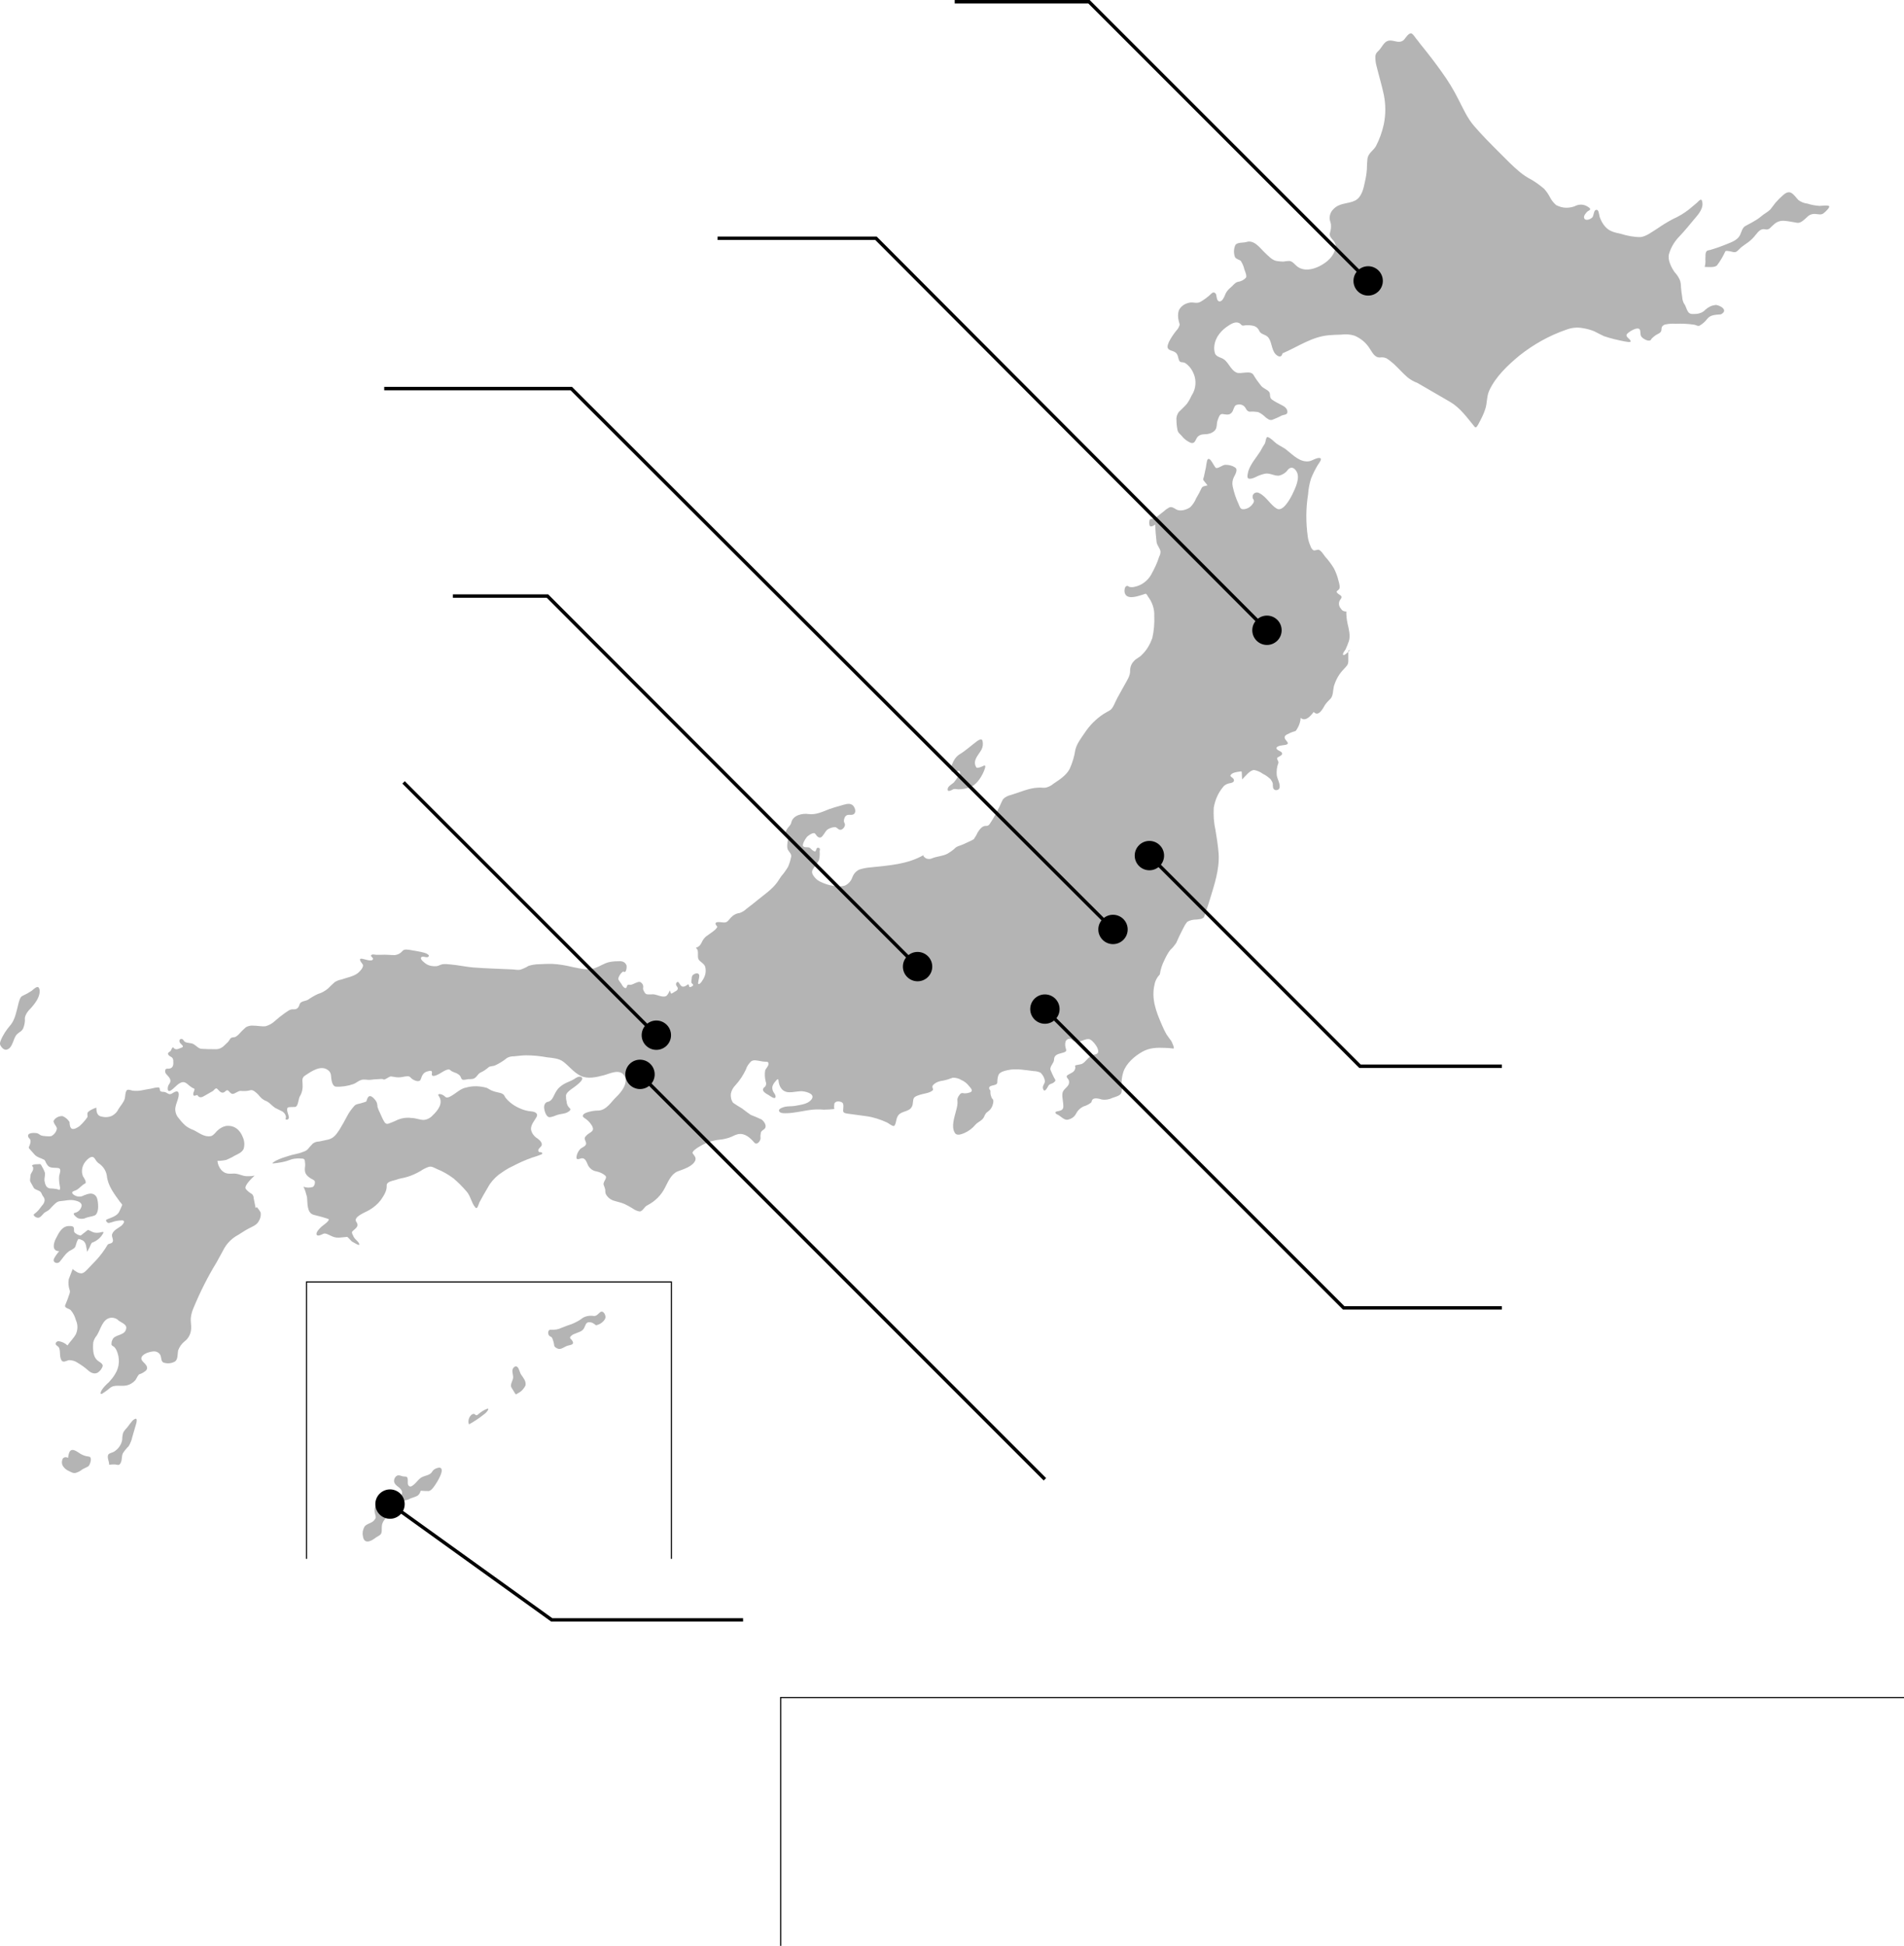 <?xml version="1.0" encoding="UTF-8"?>
<svg id="_レイヤー_2" data-name="レイヤー 2" xmlns="http://www.w3.org/2000/svg" viewBox="0 0 473.4 483.78">
  <defs>
    <style>
      .cls-1 {
        stroke-width: .28px;
      }

      .cls-1, .cls-2 {
        fill: none;
        stroke: #000;
        stroke-miterlimit: 10;
      }

      .cls-3, .cls-4 {
        stroke-width: 0px;
      }

      .cls-2 {
        stroke-width: .85px;
      }

      .cls-4 {
        fill: #b4b4b4;
      }
    </style>
  </defs>
  <g id="_情報" data-name="情報">
    <g id="_レイヤー_2-2" data-name="レイヤー 2">
      <g id="_レイヤー_1-2" data-name="レイヤー 1-2">
        <path class="cls-4" d="m107.44,365.91c-.49.81-1.46.89-2.27,1.22-1.06.41-1.54,1.46-2.44,2.11-.49.41-.89.49-1.22,0-.32-.49.16-1.87-.49-2.11-.32,0-.57-.08-.89-.08-.32-.08-.65-.24-.89-.24-.81-.16-1.46.97-1.22,1.7.32,1.06,1.7,1.22,1.95,2.44.08.89-.49,1.06-1.14.89-.65-.32-1.38-.16-1.95.32-.97.73-2.03,1.38-3.08,2.03-.81.41-.73,1.3-.57,2.11.08.32.24.73.16,1.14-.24.41-.49.73-.89.97-.65.41-1.38.49-1.87,1.14-.41.73-.57,1.54-.41,2.27.24,2.19,1.95,1.46,3.17.49.32-.24.73-.41,1.14-.73.57-.49.32-1.46.41-2.19.08-1.14.97-1.87,1.62-2.76.08-.16.49-.41.32-.65-.41-.73-.81-1.38,0-2.03.49-.41.81-.16,1.3-.16.41.08.81,0,1.22-.08.49-.16.89-.65,1.46-.73.49-.08.89-.24,1.3-.49.49-.16,1.06-.32,1.54-.57.32-.16.57-.49.73-.81,0-.08.16-.49.24-.49.65.08,1.3.08,1.95.08.57-.08,1.22-.97,1.54-1.46.41-.57,2.76-4.22,1.06-4.38-.89.16-1.46.49-1.79,1.06"/>
        <path class="cls-4" d="m335.71,161.58c-.16.16-1.7,1.79-1.79,1.14-.08-.41.49-.97.65-1.3.32-.65.57-1.38.81-2.03.41-1.3,0-3-.32-4.3-.24-1.06-.32-2.03-.32-3.08-.49.08-1.06-.16-1.3-.65-.65-.65-.73-1.7-.08-2.44.57-.73-.16-.89-.65-1.3-.81-.65-.08-.73.24-1.14s0-1.62-.16-2.11c-.24-1.06-.65-2.11-1.14-3.08-.65-1.06-1.38-2.03-2.19-2.92-.32-.41-1.14-1.79-1.79-1.7s-1.06.49-1.54-.32c-.16-.16-.24-.41-.32-.65-.32-.73-.57-1.54-.65-2.27-.49-3.49-.49-7.06.08-10.55.08-1.3.32-2.6.73-3.9.49-1.22,1.06-2.35,1.7-3.41.16-.24,1.06-1.38.65-1.62-.65-.41-2.11.65-2.84.73-2.19.32-3.9-1.46-5.52-2.76-.73-.65-1.62-.97-2.44-1.54s-1.38-1.38-2.27-1.7c-.49-.24-.57,1.22-.73,1.54-.41.65-.81,1.3-1.14,1.95-.97,1.54-2.44,3.17-3,4.95-.08.41-.49,1.7.08,1.87s1.46-.24,1.95-.49c.65-.32,1.38-.57,2.11-.73,1.14-.24,2.27.57,3.41.49.89-.16,1.79-.73,2.27-1.46.73-.81,1.46-.65,2.11.32,1.06,1.62-.24,4.22-.97,5.76-.57,1.14-2.35,4.47-3.9,3.57-1.54-.89-2.6-3-4.3-3.82-.49-.32-1.22-.24-1.54.32-.16.16-.16.41-.16.65,0,.41.24.49.32.81s-.16.73-.32.89c-.49.73-1.3,1.22-2.19,1.3s-.97-.57-1.3-1.3c-.65-1.38-1.14-2.84-1.46-4.38-.16-.73-.08-1.46.24-2.19.32-.65,1.22-2.03.32-2.52-.73-.49-1.54-.65-2.44-.65-.73.08-1.46.81-2.19.81-.49,0-1.62-3.33-2.27-1.95-.16.57-.24,1.22-.32,1.79-.16.73-.32,1.54-.49,2.27-.08.32-.32.73-.08.97.32.41.65.81.97,1.22-.49.16-1.22.16-1.46.65-.41.89-.89,1.79-1.38,2.6-.32.81-.81,1.54-1.46,2.19-.97.65-2.52,1.14-3.57.49-.49-.32-1.14-.73-1.7-.41-.41.24-.81.49-1.14.81-.73.57-1.46,1.14-2.27,1.79-.41.32-1.46,0-1.46.65-.08.41-.08.89.08,1.3.24.41,1.14-.16,1.38-.32,0,1.46.16,2.92.32,4.38.16.89.81,1.46.97,2.27,0,.49-.08.89-.32,1.3-.49,1.62-1.22,3.08-2.03,4.55-.89,1.54-2.44,2.68-4.22,3-.41.08-.73.08-1.14,0-.24-.08-.41-.32-.65-.24-.57.08-.65,1.14-.57,1.54.32,1.79,2.52,1.22,3.65.89.57-.16,1.06-.32,1.54-.49.24-.08.57.57.65.73,1.06,1.38,1.62,3.08,1.54,4.79.08,1.87-.08,3.73-.49,5.52-.57,1.54-1.38,3-2.6,4.14-.57.65-1.38.89-1.95,1.54-.65.65-.97,1.54-.97,2.44.08,1.22-.89,2.6-1.46,3.65-.73,1.38-1.54,2.68-2.19,4.06-.32.73-.73,1.7-1.38,2.11-.49.32-1.06.57-1.54.89-1.87,1.22-3.49,2.84-4.71,4.71-.89,1.3-2.03,2.76-2.35,4.3-.24,1.62-.73,3.17-1.38,4.63-.81,1.62-2.6,2.76-4.06,3.73-.57.49-1.22.81-1.95.97-.65.08-1.22-.08-1.87,0-2.27.08-4.47,1.14-6.66,1.79-.73.16-1.46.49-2.03,1.06-.32.57-.57,1.14-.81,1.7-.73,1.46-1.46,2.92-2.35,4.22-.24.41-.49.73-.97.73-1.06-.08-1.62.81-2.19,1.62-.24.57-.57,1.14-.97,1.7-.41.24-.89.49-1.3.65-.81.41-1.7.81-2.52,1.06-.41.16-.81.41-1.06.73-.49.41-1.06.81-1.62,1.14-1.22.65-2.6.65-3.82,1.14-.41.24-.97.24-1.46.08-.16-.08-1.06-.65-.65-.89-4.06,2.35-8.69,2.6-13.15,3.08-.97.08-1.95.24-2.92.57-.81.41-1.38,1.06-1.7,1.95-.32.89-.97,1.62-1.87,2.03-.89.24-1.79.24-2.68.08-1.22-.16-2.44-.57-3.57-1.14-.65-.32-1.22-.89-1.62-1.54-.49-.81-.24-1.22.24-1.95.49-.57.89-1.22,1.22-1.79.16-.73.24-1.46.16-2.19,0-.16.16-.57,0-.73-.16-.16-.49-.24-.65-.08l-.08.08c-.16.24-.16.89-.57.73s-.73-.49-1.06-.81c-.49-.41-1.22,0-1.7-.41s.73-2.27,1.06-2.52,1.54-1.22,1.95-.57,1.06,1.3,1.7.57.89-1.54,1.62-1.87c.49-.24,1.06-.41,1.54-.41s.73.57,1.22.65c.65.16,1.62-.97,1.14-1.7-.32-.41,0-1.54.41-1.79.57-.49,1.46.08,2.03-.49.57-.57.08-1.79-.49-2.19-.81-.57-1.95-.08-2.84.16-.97.24-1.95.57-2.92.89-1.62.65-3.33,1.46-5.11,1.22-1.46-.24-3.9.24-4.3,2.11-.16.73-.73,1.06-1.06,1.62s-1.06,2.03,0,1.79c.57-.08.24.81.16,1.22-.08.57-.24,1.62.08,2.19.32.57,1.06,1.06.73,1.95-.16.81-.41,1.54-.73,2.27-.49.81-1.06,1.62-1.7,2.35-.32.49-.65.97-.97,1.46-1.3,1.79-3.25,3.08-4.95,4.47-.89.73-1.79,1.46-2.68,2.11-.49.49-1.06.81-1.7,1.06-.89.08-1.7.57-2.27,1.22-.57.65-.81,1.14-1.62,1.14-.49,0-1.54-.24-1.95,0s0,.73.16.89c.32.24-.32.73-.41.89-.73.65-1.46,1.06-2.19,1.62-.41.32-.73.73-.97,1.14-.16.41-.41.81-.65,1.14-.24.24-.57.49-.89.57-.24.08,0,.16.08.24.57.57.16,1.79.41,2.52.24.73,1.38,1.06,1.7,1.95.24.89.16,1.87-.24,2.68-.16.41-1.06,1.95-1.46,1.62-.16-.16.24-1.54.24-1.87.08-.89-.73-.89-1.38-.49-.32.16-.49.57-.49.89,0,.41-.16.81-.08,1.14s.57.41.41.73c-.08.16-.89.65-.97.24-.16-.97-.41-.32-.97-.08-.89.41-1.14-.16-1.62-.89-.24-.32-.57-.08-.65.24-.16.49.32.73.41,1.14.08.65-.73.81-1.14,1.14-.73.49-.57.08-.81-.57-.24.41-.57,1.3-1.06,1.46-.89.32-2.11-.41-3.08-.49-.49,0-1.06.08-1.54,0s-.57-.41-.81-.81c-.16-.24-.24-.65-.16-.89.08-.57-.24-1.14-.81-1.38-.73-.08-1.62.65-2.35.73-.24,0-.65-.16-.81.16s-.16.73-.49.65c-.49-.16-.73-.65-.97-1.06-.24-.32-.49-.65-.73-1.06-.24-.49.97-2.27,1.38-1.95.57.41.73-1.22.65-1.54-.41-1.06-1.3-1.14-2.27-1.06-.73,0-1.46.08-2.19.24-1.22.32-2.27,1.06-3.41,1.46-1.87.65-3.65.08-5.44-.24-1.7-.41-3.41-.73-5.2-.81-1.06,0-2.11,0-3.17.08-.89,0-1.87.16-2.68.41-.65.41-1.38.73-2.11.97-.57.08-1.14,0-1.79-.08-3.33-.16-6.58-.24-9.9-.49-1.79-.16-3.65-.57-5.44-.73-.73-.08-1.38-.16-2.11-.08-.57.08-.97.41-1.54.49-.89.08-1.87-.08-2.6-.57-.24-.16-1.62-1.14-1.22-1.62s1.38.24,1.79-.16-.32-.65-.49-.81c-.89-.32-1.87-.49-2.76-.65-.73-.08-1.46-.32-2.27-.32-.41,0-.73.08-.97.41-.49.57-1.14.89-1.87.97-1.14,0-2.19-.16-3.33-.08h-1.3c-.32,0-.89-.24-1.22.08s.65.65.41,1.06c-.32.65-2.11-.08-2.68-.16-1.06-.16-.24.89.08,1.3.57.65-.65,1.87-1.14,2.27-1.14.89-2.84,1.14-4.14,1.62-.57.08-1.06.32-1.54.57-.65.57-1.22,1.14-1.79,1.7-.73.57-1.54,1.06-2.44,1.3-.89.41-1.7.89-2.52,1.46-.57.32-1.79.32-2.03,1.06-.32,1.06-.73,1.38-1.79,1.3-.73,0-1.3.57-1.95.97-.81.57-1.62,1.22-2.35,1.87-.65.65-1.54,1.14-2.44,1.38-.97.08-1.95-.16-2.92-.16-.73-.08-1.38.08-1.95.41-.65.57-1.22,1.14-1.79,1.79-.24.24-.49.41-.73.57-.32.16-.73.08-1.06.24s-.41.49-.65.81c-.32.41-.73.73-1.14,1.14-.65.65-1.46.97-2.35.89-1.06,0-2.11,0-3.17-.08-.89,0-1.38-.81-2.19-1.22-.65-.32-1.54-.16-2.11-.57-.24-.16-.32-.57-.65-.65-.24-.08-.57,0-.65.32v.24c0,.73,1.62,1.22.41,1.62-.81.32-1.38.65-1.95-.08-.16-.24-.57.65-.57.73-.16.32-.65.41-.73.73s.32.65.65.81c.41.16.65.57.65.97.08,1.06,0,1.95-1.14,2.03-.32,0-.65-.08-.81.24-.16.41-.08.81.24,1.14.73.81,1.46,1.46.65,2.52-.41.49-.57,2.11.41,1.54.81-.49,1.38-1.3,2.19-1.79.97-.57,1.46-.32,2.35.49.41.32.81.65,1.3.81.24.16-.08.73-.16.97s-.16.81.24.81c.16,0,.73-.24.73-.16.49.81,1.14.57,1.79.16.57-.32,1.14-.65,1.7-.97.73-.24.97-1.38,1.62-.57.57.65,1.14,1.14,1.87.41.73-.73.89.41,1.62.65.57.16,1.46-.73,2.11-.73.81.08,1.62.08,2.44-.16.65-.24,1.54.65,1.95,1.06.24.32.57.65.89.97.41.32.81.57,1.3.73.73.41,1.3,1.14,2.03,1.62.57.32,1.22.57,1.79.89s1.14,1.22.81,1.79c-.16.32.97.49.81-.49-.08-.49-.65-1.7-.32-2.19.16-.32,1.62-.16,1.95-.24.73-.16.73-2.03,1.14-2.68.57-.89.73-2.03.65-3.08-.08-1.06-.16-1.54.73-2.11,1.46-.97,3.73-2.52,5.44-1.38.89.57.89,1.22.97,2.19.08.65.32,1.95,1.14,2.03,1.46.08,3-.16,4.38-.65.65-.24,1.14-.73,1.79-.97.81-.32,1.54,0,2.44-.08.65-.08,1.22-.16,1.87-.16.41,0,1.14-.16,1.38.08.16.16,1.14-.49,1.3-.57.49-.32.65-.16,1.3-.08.73.16,1.46.16,2.19,0,.41-.08.81-.16,1.22-.16.57,0,.65.32,1.06.65s1.87,1.06,2.19.08.65-1.7,1.7-1.95c.57-.16,1.22-.32,1.06.49-.24,1.22,1.3.41,1.79.16s2.19-1.54,2.76-.97,1.3.57,1.87.97c.32.16.57.41.73.73.16.41.24.73.73.73.32,0,.73-.08,1.06-.16.41,0,.89,0,1.3-.08.97-.32,1.06-1.22,1.95-1.62.73-.32,1.38-.81,1.95-1.3.24-.24,1.22-.24,1.54-.41,1.06-.49,2.11-1.14,3-1.87.57-.32,1.14-.41,1.79-.41.97-.08,1.95-.24,2.92-.24,1.7,0,3.49.16,5.2.49,1.38.16,3,.24,4.14,1.14,1.46,1.14,2.6,2.68,4.3,3.49s3.9.32,5.68-.16c1.54-.41,3.98-1.7,5.11.08,1.14,1.79-.73,4.14-1.95,5.28-1.22,1.14-2.44,3.33-4.47,3.41-.97,0-1.95.16-2.92.49-.49.16-1.46.73-.65,1.3.81.49,1.46,1.14,1.95,1.95.49.89.32,1.3-.49,1.79-.41.24-.81.57-1.14.97-.32.49-.08.73.08,1.22.49,1.14-.81,1.3-1.38,1.87-.49.57-.81,1.22-.89,1.87-.16.97.65.57,1.22.41.97-.16,1.3.97,1.62,1.7.41.81,1.14,1.38,2.03,1.54.81.16,1.62.49,2.27,1.06.65.65-.57,1.38-.41,2.27.16.41.32.81.41,1.22,0,.41,0,.73.16,1.14.49.89,1.3,1.46,2.27,1.7.81.24,1.62.41,2.35.73.65.32,1.3.65,1.95,1.06.57.41,1.22.73,1.87.81.73-.08,1.14-1.22,1.87-1.54,1.87-.97,3.41-2.44,4.38-4.38.81-1.54,1.54-3.41,3.17-4.06,1.3-.49,3.82-1.22,4.38-2.76.24-.73-.32-1.22-.65-1.7s1.22-1.46,1.54-1.62c1.54-.97,3.33-1.62,5.11-1.79.81-.08,1.54-.24,2.35-.49.81-.24,1.46-.73,2.27-.89,1.7-.32,3,.89,4.06,2.11.65.73,1.54-.41,1.54-1.14-.08-.49,0-.97.08-1.38.16-.49.65-.65.89-.89.73-.73-.08-1.87-.73-2.35-.89-.41-1.79-.81-2.68-1.14-.73-.49-1.46-1.06-2.19-1.62-.73-.41-1.46-.89-2.19-1.38-.49-.65-.65-1.46-.57-2.27.16-.81.57-1.54,1.14-2.11,1.06-1.14,1.95-2.52,2.6-3.9.24-.81.73-1.46,1.3-2.03.65-.49,1.62-.16,2.27-.08.41.08.81.16,1.14.16.16,0,.57,0,.73.08.65.65-.49,1.54-.65,2.11-.16.97-.08,1.95.16,2.84.16.32.08.73-.08,1.06-.16.24-.49.32-.57.65-.32.73,1.06,1.38,1.46,1.62.24.16,1.62,1.22,1.62.32,0-.57-.49-.97-.65-1.38-.16-.41-.24-.89-.08-1.3.16-.41.41-.81.73-1.14.32-.41.65-.81.73-.16.08.81.32,1.54.81,2.11,1.38,1.54,3.65.32,5.36.57,1.06.16,3.08.73,1.95,2.11-.89,1.06-2.6,1.22-3.82,1.46s-2.27,0-3.41.49c-.24.08-.97.41-.73.89s1.06.49,1.54.49c2.27,0,4.47-.65,6.74-.89.89-.08,1.87-.08,2.84,0,.89,0,1.7-.08,2.6-.16-.08-.41-.08-.81,0-1.3.24-.81,1.46-.65,1.95-.32s.24,1.46.24,2.03.57.65,1.06.73c1.62.24,3.17.41,4.79.65,1.7.24,3.41.81,5.03,1.54.49.24,1.22.89,1.7.89s.65-1.79.81-2.03c.65-1.95,3-1.22,3.73-2.84.32-.57.16-1.62.49-2.11.32-.49,1.54-.81,2.19-.97s1.79-.32,2.44-.89c.41-.41-.41-.73.16-1.38.65-.65,1.54-.97,2.44-1.06.81-.16,1.62-.41,2.44-.73.73,0,1.46.16,2.11.57.73.32,1.38.81,1.87,1.46.41.49,1.22,1.22.32,1.62-.49.16-.89.24-1.38.24-.32,0-.57-.16-.89,0s-1.06,1.22-.89,1.79c.08.81-.08,1.62-.32,2.44-.41,1.7-1.3,4.06-.32,5.6.49.81,1.62.32,2.27.08,1.14-.49,2.11-1.22,2.84-2.11.65-.73,1.62-.97,2.11-1.87.16-.41.32-.73.57-1.06.32-.24.65-.49.97-.81.49-.57.81-1.38.81-2.19,0-.32-.24-.49-.41-.73-.16-.41-.32-.81-.32-1.3v-.49c0-.08-.41-.49-.32-.73.16-.81,1.95-.41,2.03-1.3,0-.65.08-1.38.32-1.95.41-.73,1.46-.97,2.27-1.14,2.11-.49,4.3,0,6.49.24.57,0,1.22.16,1.7.41.57.57.97,1.3,1.06,2.11,0,.65-.81,1.22-.41,2.03.41.89,1.06-.57,1.22-.81.32-.65.89-.49,1.46-.97s.32-.57,0-1.14c-.32-.65-.65-1.3-.89-1.95-.24-.81.89-1.7.89-2.52,0-1.14.89-1.38,1.79-1.62.49-.16,1.38-.24,1.22-.89-.24-.65-.32-1.3-.16-1.95.16-.49.65-.81,1.22-.73.08,0,.24.08.32.16.49.49,1.3.73,1.95.49.81-.16,1.46-.65,2.35-.57s3.17,3,1.95,3.65c-.41.24-.81.16-1.22.32-.32.24-.65.49-.97.81-.49.49-1.06,1.3-1.79,1.46-.41.08-.81.16-1.22.24-.41.16-.08.41-.16.73-.16,1.06-1.14,1.22-1.87,1.7s.24.89.32,1.54c.16,1.14-.81,1.54-1.38,2.35s-.16,2.19-.08,3.17.16,1.62-.97,1.87c-.16.08-.97.08-.97.41s.65.57.81.65c.65.41,1.38,1.22,2.19,1.14.89-.16,1.7-.65,2.11-1.46s1.06-1.46,1.95-1.87c.57-.16,1.06-.41,1.54-.73.41-.24.41-.41.49-.73.41-.89,1.87-.41,2.44-.24.89.16,1.87,0,2.68-.41.65-.24,1.87-.49,2.19-1.22.16-.65.16-1.3.08-1.95-.08-1.06.08-2.19.41-3.25.73-2.19,2.84-3.98,4.71-5.03,1.87-1.06,3.73-1.06,5.76-.97.65,0,1.3.08,1.95.16.49.08-.41-1.7-.49-1.87-.41-.57-.81-1.06-1.22-1.7-.41-.73-.81-1.54-1.14-2.35-1.38-3.17-2.68-6.49-1.79-10.07.16-.89.65-1.79,1.3-2.44.16-1.22.57-2.44,1.14-3.57.41-.89.89-1.79,1.46-2.52.57-.49,1.06-1.14,1.46-1.7.49-1.14,1.06-2.35,1.62-3.41.32-.65.65-1.3,1.14-1.87.65-.41,1.46-.57,2.27-.57.57-.08,1.46-.08,1.87-.57.16-.41.32-.81.41-1.22.41-1.06.73-2.11,1.06-3.17,1.14-3.73,2.44-7.55,2.19-11.45-.16-2.03-.49-4.06-.81-6.01-.41-1.79-.49-3.57-.41-5.36.32-1.87,1.06-3.65,2.27-5.11.32-.49.89-.81,1.54-.97.49-.08,1.54-.24,1.14-1.06-.08-.24-.89-.65-.81-.89.32-.73,1.62-.89,2.27-.97.49-.08.57-.16.57.41s.08,1.06.08,1.54c.73-.73,1.95-2.35,3-2.35.81.16,1.54.49,2.19.97.73.32,1.3.81,1.87,1.3.24.32.49.73.57,1.14,0,.32,0,.73.08,1.06.16.41.57.65,1.06.49.32-.08.57-.41.57-.73.08-.97-.57-1.95-.73-2.92-.08-1.06,0-2.03.41-3.08.08-.41-.32-.73-.32-1.14s1.7-.65,1.14-1.46c-.24-.32-1.3-.57-1.3-1.06,0-.65,1.79-.73,2.19-.81.73-.16.81-.41.32-.97s-.81-1.14.08-1.62c.65-.32,1.3-.65,2.03-.81.32-.08.65-.89.81-1.14.32-.65.57-1.46.57-2.19,1.22,1.06,2.52-.49,3.25-1.46,1.22,1.3,2.27-.81,2.84-1.79.41-.57.89-1.06,1.38-1.54.65-.73.57-2.11.81-3.08.49-1.62,1.3-3.08,2.52-4.3.57-.65,1.06-.97,1.06-1.95v-2.6m-105.46,50.66l.08-.08s-.08,0-.08.08Zm7.63-20.46c.57-.16,1.3-.73,1.3.32,0,.32-.32.57-.49.81-.32.49-.65.97-1.06,1.46-.41.41-1.46.89-1.54,1.62-.08.89.89.32,1.22.16.49-.32.81-.08,1.46-.08.89,0,1.79-.16,2.6-.41,1.7-.49,2.92-2.27,3.65-3.9.16-.41.89-1.95,0-1.54-.24.16-1.62.73-1.79.41-1.06-1.7.49-3,1.3-4.47.32-.65.41-1.38.24-2.11s-.89-.24-1.3,0c-1.54,1.14-2.92,2.44-4.55,3.41-.81.57-1.38,1.46-1.7,2.35-.41.73-.65,2.27.65,1.95m189.16-116.09c-.97.08-1.79.49-2.52,1.14-.57.65-1.38.97-2.19,1.06-.73,0-1.62.24-2.11-.49-.49-.73-.57-1.54-1.06-2.11-.24-.49-.41-1.06-.41-1.54-.16-.81-.24-1.7-.32-2.52,0-.65-.08-1.3-.32-1.87-.32-.65-.73-1.3-1.22-1.79-.81-1.14-1.79-3-1.46-4.47.49-1.79,1.46-3.33,2.76-4.63,1.22-1.3,2.35-2.68,3.49-4.06,1.06-1.22,2.6-2.92,1.95-4.71-.24-.57-.89.24-1.14.49l-2.03,1.7c-1.22.97-2.6,1.79-4.06,2.44-1.38.73-2.68,1.54-3.98,2.44-1.22.73-2.6,1.87-4.06,2.03-1.62,0-3.33-.32-4.87-.81-1.46-.32-2.84-.57-3.9-1.79-.65-.73-1.06-1.54-1.38-2.44-.16-.49-.16-2.03-.97-1.7-.49.16-.49,1.38-.81,1.79s-1.62,1.06-2.03.32c-.32-.57.41-1.38.73-1.7.16-.16.65-.32.73-.57s-.57-.65-.73-.73c-.81-.49-1.79-.57-2.68-.24-.81.41-1.62.57-2.52.57s-1.7-.24-2.52-.65c-.57-.49-1.06-1.06-1.46-1.79-.41-.81-.89-1.54-1.54-2.27-.97-.81-2.03-1.62-3.17-2.27-1.06-.57-1.95-1.14-2.84-1.87-1.87-1.54-3.49-3.25-5.2-4.95-2.11-2.11-4.22-4.22-6.17-6.49-1.7-1.95-2.68-4.22-3.9-6.58-1.22-2.44-2.6-4.71-4.14-6.82-1.54-2.19-3.17-4.3-4.87-6.41-.57-.65-.97-1.3-1.54-1.95-.24-.32-.81-1.22-1.22-1.3-.81-.08-1.46,1.38-2.03,1.79-.97.65-1.95.08-2.92,0-1.7-.16-2.03,1.3-3.08,2.44-.49.49-.81.73-.89,1.54,0,.81.08,1.62.32,2.44.57,2.35,1.3,4.71,1.79,7.06.49,2.44.49,4.87,0,7.31-.41,1.87-1.06,3.73-1.95,5.44-.65,1.14-1.87,1.7-2.11,3.08-.08.89-.16,1.87-.16,2.76-.08,1.06-.24,2.03-.49,3.08-.32,1.62-.81,3.82-2.44,4.63-1.79.89-3.9.49-5.44,2.19-.57.57-.89,1.38-.89,2.19,0,.49.24.97.32,1.46.08.73,0,1.46-.24,2.19-.24.81.41,1.38.89,1.95.41.49.65,1.14.49,1.7-.32,2.19-2.19,3.73-3.98,4.63-1.79.89-3.9,1.3-5.52.08-.65-.49-1.14-1.3-1.95-1.38-.49,0-1.06.08-1.54.16-.57,0-1.14-.08-1.7-.16-1.14-.24-1.95-1.22-2.84-2.03-1.22-1.14-2.68-3.33-4.63-2.68-.73.24-2.35,0-2.76.81-.41.97-.41,1.95-.08,2.92.32.57.97.57,1.46.97.41.65.73,1.38.89,2.11.16.49.65,1.54.41,2.03-.49.57-1.22.97-2.03,1.06-.73.16-1.38,1.14-1.95,1.54-.57.49-1.06,1.14-1.3,1.87-.24.57-.65,1.46-1.3,1.46s-.73-1.06-.81-1.54-.57-.97-1.14-.49c-.81.81-1.79,1.54-2.76,2.11-.97.57-1.79,0-2.84.24-1.14.24-2.11.89-2.6,1.95-.24.81-.24,1.7,0,2.6.08.24.16.57.24.89-.16.57-.41,1.06-.81,1.46-.73.89-1.38,1.87-1.87,2.84-.41.97-.65,1.7.41,2.11.89.32,1.46.41,1.79,1.38.16.49.24,1.46.81,1.54.32,0,.73.08,1.06.24.81.57,1.46,1.3,1.87,2.19.81,1.54.89,3.41.16,5.03-.16.32-.32.65-.49.89-.32.73-.73,1.46-1.22,2.11-.65.73-1.3,1.3-1.95,1.95-.41.57-.65,1.3-.57,1.95,0,.81.08,1.62.24,2.44.16.81.57.97,1.06,1.54.57.73,1.3,1.3,2.19,1.7.97.32,1.14-.41,1.54-1.14.41-.73,1.22-.97,2.03-.97.89,0,1.7-.24,2.35-.81.81-.73.49-1.7.81-2.6.24-.65.49-1.7,1.22-1.62s1.62.41,2.27-.32c.49-.49.49-1.46,1.06-1.87.73-.32,1.54-.24,2.11.32.49.49.49,1.14,1.3,1.3.73-.08,1.46,0,2.11.08.73.32,1.38.81,1.95,1.38.49.32.89.73,1.54.57.81-.32,1.62-.65,2.35-1.06.49-.24,1.46-.16,1.46-.89,0-.89-.73-1.38-1.38-1.7-.81-.41-1.62-.81-2.44-1.38s-.24-1.46-.81-2.03-1.46-.81-1.95-1.46c-.65-.81-1.3-1.7-1.87-2.68-.73-1.22-3.17-.08-4.22-.57-1.62-.73-2.03-2.92-3.65-3.57-.57-.24-1.46-.49-1.7-1.22-.16-.57-.24-1.14-.16-1.79.24-2.27,1.79-3.98,3.57-5.11.97-.65,2.19-1.22,3.08-.24.16.24.49.32.73.24.81-.16,1.54-.08,2.35.08.65.16,1.22.65,1.46,1.3.41.81,1.38.81,2.03,1.38,1.14,1.06.89,3.17,2.03,4.38.41.41,1.14.89,1.54.24.16-.32.08-.49.41-.57,3.73-1.62,7.06-3.98,11.12-4.38,1.06-.08,2.11-.16,3.17-.16,1.14-.16,2.27-.08,3.33.24,1.54.65,2.84,1.7,3.73,3.08.73,1.06,1.3,2.44,2.68,2.35.57-.08,1.14,0,1.62.24.65.41,1.22.89,1.79,1.38,1.14,1.06,2.19,2.27,3.41,3.33.73.57,1.54,1.06,2.44,1.38,2.68,1.54,5.44,3.17,8.12,4.71,2.52,1.46,4.22,3.9,6.09,6.17.41.49.73-.24.97-.65.65-1.22,1.3-2.44,1.7-3.73.49-1.46.32-3.08.97-4.55,1.62-3.57,4.71-6.41,7.55-8.77,3.49-2.76,7.39-4.95,11.61-6.41,1.3-.49,2.68-.65,3.98-.41,1.06.16,2.03.41,3,.81.81.41,1.54.81,2.44,1.22,1.7.57,3.41.97,5.11,1.3.24,0,1.7.41,1.46-.16-.24-.57-1.22-.97-.97-1.54.24-.57,2.92-2.27,3.33-1.14.16.57,0,1.14.32,1.62s1.54,1.22,2.19.97c.24-.08.24-.32.41-.49.32-.32.65-.57.97-.81.49-.32.97-.41,1.3-.89.24-.41.08-.81.24-1.14s.49-.57.89-.65c.81-.16,1.7-.24,2.52-.16,1.54-.08,3.17,0,4.71.24.41.08.81.41,1.22.24.73-.41,1.38-.97,1.87-1.62.32-.41.73-.73,1.22-.89.73-.24,1.46-.24,2.27-.32,1.95-1.06-.24-2.27-1.38-2.35m25.98-24.6c-1.06-.08-2.11-.24-3.08-.57-.81-.08-1.62-.41-2.27-.89-.57-.57-1.06-1.38-1.79-1.79s-1.46.08-2.03.57c-.65.57-1.3,1.22-1.87,1.87-.41.57-.89,1.14-1.3,1.7-.65.65-1.54,1.06-2.27,1.7-.65.57-1.46,1.06-2.19,1.46-.57.32-1.22.65-1.79.97-.73.41-.97,1.62-1.3,2.27-.65,1.22-2.03,1.7-3.25,2.19-1.38.57-2.76,1.06-4.14,1.46-.24.08-.73.08-.89.32-.41.41-.24,1.46-.32,1.95.08.65,0,1.3-.16,1.95.81,0,2.52.24,3.08-.41.81-1.06,1.46-2.19,2.03-3.41.16-.32.81-.08,1.06-.08.65.08,1.3.49,1.87,0,.41-.32.73-.73,1.14-1.06s1.14-.81,1.7-1.22c.65-.49,1.3-1.14,1.79-1.79.65-.81,1.3-1.62,2.35-1.38,1.06.24,1.3-.49,2.11-1.14.73-.73,1.7-1.06,2.68-.97,1.06.08,2.11.32,3.17.49.89.16,1.79-.81,2.44-1.38.57-.65,1.38-.89,2.19-.81s1.46.32,2.11-.32c.24-.16,1.46-1.3,1.22-1.62s-1.87-.08-2.27-.08M1.96,260.86c1.3-.65,1.3-2.76,2.27-3.73.57-.57,1.14-.65,1.54-1.46.32-.81.49-1.7.41-2.52.08-.73.49-1.38.97-1.95.81-.81,1.54-1.7,2.11-2.68.41-.73.89-2.11.41-2.92-.41-.65-1.46.49-1.79.73-.73.49-1.46.89-2.19,1.22-.73.24-.97,1.46-1.14,2.11-.41,1.62-.81,3.82-1.87,5.11-1.06,1.22-1.95,2.52-2.52,3.98-.24.65-.24.89.08,1.38s.97,1.14,1.7.73m61.62,39.46c-.16-.81-.32-1.62-.49-2.44,0-.41-.16-.81-.49-1.06-.57-.32-1.06-.73-1.46-1.22-.57-.81,1.7-2.84,2.19-3.33-.65.16-1.22.16-1.87.16-1.22,0-2.19-.73-3.41-.65s-2.11.08-3-.89c-.57-.65-.89-1.46-.97-2.27.73,0,1.46-.08,2.19-.24.73-.32,1.46-.65,2.11-1.06.81-.41,1.7-.73,2.19-1.62.32-.97.24-2.03-.16-2.92-.73-1.95-2.19-3.08-4.22-2.84-.81.16-1.62.65-2.19,1.22-.41.41-.89,1.14-1.54,1.3-1.62.32-2.92-.81-4.22-1.46-.81-.32-1.54-.65-2.19-1.22-.73-.65-1.3-1.38-1.87-2.11-.49-.73-.73-1.7-.49-2.6.16-.89.97-2.44.73-3.33-.24-.89-1.38,0-1.7.16-.73.41-1.06-.24-1.79-.41-.32-.08-.97.08-1.14-.41-.08-.24,0-.65-.32-.73-.65,0-1.3.16-1.95.32-.81.16-1.54.24-2.27.41-.73.16-1.54.16-2.27.08-.32-.08-1.14-.41-1.46-.08-.41.57-.32,1.46-.49,2.11-.32.97-.97,1.62-1.54,2.52-.32.73-.89,1.3-1.62,1.7-.89.41-1.87.41-2.76.16-.97-.24-1.14-1.22-1.14-2.19-.73.24-1.46.57-2.03,1.06-.41.41,0,1.06-.24,1.38-.57.81-1.22,1.54-1.95,2.19-.49.32-1.22.81-1.79.65s-.65-1.22-.65-1.7c-.41-.65-.97-1.14-1.7-1.46-.73-.08-1.54.24-2.03.81-.41.49-.24.57,0,1.14.16.24.65.89.57,1.22-.16.81-.73,1.46-1.38,1.79-.49.08-.97.08-1.54,0-.32,0-.65-.08-.97-.16-.41-.16-.65-.49-1.06-.57s-2.44-.24-2.19.81c.08.41.49.57.57.89.08.41,0,.81-.16,1.22-.16.49-.41.65-.08.97l1.3,1.46c.57.65,1.7.89,2.44,1.3.08.08.16.32.24.41.16.41.41.81.73,1.14.65.57,1.7.32,2.52.49s.24,1.46.16,1.95c-.08.81,0,1.7.16,2.52.08.32.08.57,0,.89-.08.16-.65-.16-.81-.16-.57-.08-1.14-.16-1.7-.16-.89-.16-1.14-.97-1.3-1.87-.08-.73.24-1.46.08-2.11-.24-.65-.57-1.22-.89-1.79-.24-.41-.41-.24-.89-.24s-1.14,0-1.38.32c-.08.16.24.32.24.41.08.41,0,.81-.24,1.14-.24.49-.41.57-.41,1.06,0,.32-.24,1.14,0,1.46l.81,1.46c.32.57,1.38.57,1.79,1.14.24.32.32.81.65,1.14.24.32.32.73.24,1.06-.08.41-.32.81-.65,1.14-.41.57-.89,1.22-1.46,1.7-.16.16-.49.32-.57.49-.08.32.49.65.73.73.81.32,1.38-.65,1.87-1.14.24-.16.49-.32.81-.49.41-.24.73-.57,1.06-.97.57-.57,1.22-1.38,2.03-1.46,1.3-.08,2.52-.49,3.82-.16.73.16,1.87.57,1.54,1.54-.24.81-.89,1.38-1.7,1.54-.73.24.65,1.22.81,1.3.65.24,1.38.24,2.03-.08.65-.24,1.46-.32,2.11-.57.89-.32.97-2.03.89-2.84-.08-.81-.16-1.79-.81-2.27-.81-.65-1.79-.24-2.68.08-.81.49-1.79.41-2.6-.16-.97-.81.32-.89.81-1.22.73-.41,1.3-1.22,2.03-1.54.57-.24-.32-1.54-.49-1.79-.41-.97-.32-2.03.16-3,.32-.65,1.54-2.11,2.35-1.79.32.16.49.49.65.73.24.41.57.73.97.97.97.73,1.62,1.79,1.79,2.92.24,2.52,1.87,4.55,3.25,6.49.08.08.65.73.57.81-.24.57-.49,1.14-.73,1.62-.41.97-1.79,1.46-2.68,1.79-.57.24-.89.32-.32.89.32.32.65.08,1.06,0,.89-.32,1.79-.49,2.76-.49.81.16.08.97-.24,1.3-.81.65-1.95,1.06-2.35,2.11-.24.73.57,1.54,0,2.11-.32.32-.97.24-1.14.57-.81,1.38-1.79,2.68-2.84,3.82-.65.65-1.22,1.3-1.87,1.95-.41.41-1.06,1.22-1.7,1.3-.81.08-1.7-.57-2.27-1.06-.32.81-.65,1.7-.97,2.52-.16.89-.08,1.87.24,2.76.16.41-.08.97-.24,1.38-.24.81-.57,1.54-.89,2.35-.24.73,1.06.81,1.38,1.22.65.73,1.06,1.62,1.3,2.52.49,1.06.49,2.27,0,3.41-.57,1.06-1.46,1.87-2.11,2.84-.57-.57-1.38-.97-2.27-1.06-.32,0-.73.32-.65.73s.73.49.89,1.06c.32.97,0,2.11.57,3,.41.65,1.3,0,1.87-.08.73,0,1.54.24,2.11.65.97.57,1.87,1.22,2.68,1.95.65.57,1.54.97,2.35.49.57-.41,1.06-.97,1.22-1.7,0-.65-1.14-1.06-1.46-1.46-.57-.57-.81-1.38-.89-2.11s-.08-1.54,0-2.27c.16-.65.49-1.22.89-1.7.97-1.54,1.38-4.06,3.41-4.38.73-.08,1.54.16,2.03.73.57.41,1.95.89,1.87,1.79-.16,1.87-2.35,1.54-3.25,2.6-.32.49-.49,1.06-.41,1.62.16.24.41.32.65.49.24.24.41.49.57.81.89,1.95.81,4.14-.32,5.93-.41.73-.97,1.38-1.54,2.03-.65.57-1.3,1.22-1.79,1.95-.24.41-.57,1.3.16.89.65-.41,1.3-.89,1.87-1.38,1.14-.97,2.76-.32,4.14-.65.81-.16,1.62-.65,2.19-1.3.24-.32.65-1.3.97-1.46.57-.16,1.14-.49,1.62-.89.81-.81-.08-1.62-.65-2.19-1.7-1.62,1.79-2.76,2.92-2.6.73.08,1.3.57,1.46,1.22.16.57.08,1.22.65,1.54.97.32,1.95.24,2.84-.24.81-.49.65-1.95.81-2.76.32-.89.89-1.7,1.62-2.27.97-.73,1.54-1.87,1.62-3.08.08-.89-.16-1.79-.08-2.68.08-.89.32-1.79.73-2.68,1.62-3.9,3.49-7.63,5.68-11.2.65-1.22,1.3-2.35,1.95-3.57.81-1.38,2.03-2.52,3.41-3.25.81-.49,1.62-1.06,2.52-1.54s2.11-.89,2.6-1.87c.41-.65.57-1.38.49-2.11-.24-.49-.57-.97-.97-1.38m-45.06,9.66c.16-.57.32-1.22.65-1.7.08-.16.81.16.97.24,1.14.49.97,1.87,1.3,2.92.16-.41.32-.73.57-1.14.16-.41.32-.81.57-1.14,1.22-.41,2.27-1.3,2.84-2.44.24-.49-.73-.08-.97-.08-.49.08-1.06.08-1.54-.08l-1.22-.57c-.16-.08-.89.65-1.06.73s-.73.65-.89.65c-.41-.08-.81-.24-1.14-.49-.65-.41-.41-.65-.49-1.3-.08-.65-.89-.57-1.22-.57-1.7,0-2.52,1.62-3.25,3.08-.65,1.22-1.06,3.17.81,3.17-.49.57-.97,1.22-1.3,1.87-.41.97.81,1.38,1.38.81.73-.81,1.3-1.87,2.19-2.52.24-.32,1.7-.73,1.79-1.46m3.25,52.36c-.73-.08-1.46-.32-2.11-.73-.49-.32-1.46-1.06-2.11-.89s-.81,1.3-.89,1.95c-.41-.24-.97-.24-1.3.16-.32.65-.32,1.38.08,1.95.32.49.81.89,1.38,1.14.49.24,1.14.65,1.7.49.65-.16,1.22-.49,1.7-.89.49-.24.97-.49,1.46-.73.49-.41,1.14-2.44.08-2.44m10.72-8.69c-.32.41-.73.89-1.06,1.38-.41.41-.81.89-1.06,1.38-.16.57-.24,1.14-.24,1.7-.08.65-.32,1.22-.73,1.79-.32.49-.81.89-1.3,1.22-.41.24-.97.32-1.3.57-.65.65.16,1.95.08,2.68.49-.08.97-.08,1.46-.08.73.08,1.06.41,1.46-.49.32-.73.16-1.54.49-2.27.41-.65.89-1.22,1.46-1.79.41-.73.73-1.46.89-2.27.32-1.14.65-2.19.97-3.33.08-.24.32-1.3-.16-1.22-.41.16-.73.41-.97.73m101.64-66.9c-.97-.32-.49-.89.08-1.46.73-.73-.24-1.62-.81-2.03-.81-.49-1.46-1.3-1.62-2.27-.08-1.14.89-2.19,1.38-3.08.49-.89-.41-1.3-1.22-1.38-.97-.08-1.95-.32-2.84-.73-1.38-.57-2.68-1.46-3.65-2.68-.24-.32-.32-.73-.65-.89-.32-.24-.73-.32-1.14-.41-.49-.08-.97-.24-1.46-.41-.49-.16-.89-.49-1.38-.73-1.7-.49-3.49-.57-5.2-.08-1.38.24-2.52,1.46-3.73,2.11-.41.24-1.06.57-1.46.16-.32-.32-.73-.57-1.22-.65-.32-.08-.65.08-.41.41,1.3,1.79-.16,3.65-1.46,4.87-.57.65-1.38,1.06-2.19,1.14-1.06,0-2.03-.49-3.17-.49-1.14-.16-2.19,0-3.25.41-.65.32-1.22.57-1.87.81s-1.06.49-1.54-.24-.81-1.7-1.22-2.52c-.24-.41-.32-.81-.49-1.22,0-.41-.08-.81-.24-1.22-.24-.49-1.06-1.46-1.62-1.46s-.81.97-.89,1.3c-.08.16-1.22.41-1.38.49-.49.16-1.22.16-1.62.65-.73.81-1.38,1.7-1.87,2.68-.57,1.06-1.14,2.11-1.79,3.17-.81,1.22-1.46,2.19-2.84,2.52-.73.16-1.46.32-2.27.49-.57,0-1.06.16-1.54.49-.49.49-.89.97-1.3,1.46-.32.32-.73.49-1.22.65-1.14.49-2.35.57-3.49.97-1.06.32-2.11.65-3.08,1.14-.16.08-1.46.81-.73.73.73-.08,1.46-.16,2.19-.32.81-.16,1.62-.41,2.44-.73.73-.16,1.54-.24,2.27-.16.32,0,.73,0,.89.41.08.57.16,1.14.08,1.62-.08.49-.08,1.06.08,1.54.24.57.73.97,1.22,1.3.32.24.97.41,1.14.81.08.49-.08,1.06-.49,1.38-.81.24-1.62.24-2.35-.08.41.81.65,1.7.89,2.6.16,1.46-.08,3.82,1.54,4.38.49.16,4.06.97,3.9,1.22-.24.73-1.62,1.46-2.11,2.03-.32.32-1.06,1.06-.97,1.62.16.73,1.38,0,1.79-.16.57-.16,1.46.41,2.03.65.65.32,1.38.41,2.11.32.57-.08,1.14-.08,1.7-.16.16,0,1.06,1.14,1.3,1.22s1.87,1.22,1.7.57c-.16-.65-1.06-1.14-1.38-1.79-.16-.41-.65-1.06-.32-1.38.73-.73,1.79-1.22.97-2.35-.89-1.3,2.44-2.44,3.17-2.92,1.14-.65,2.11-1.46,2.92-2.52.73-1.06,1.54-2.27,1.46-3.57-.08-1.06,1.7-1.22,2.35-1.46.81-.32,1.7-.41,2.52-.65,1.22-.32,2.44-.89,3.57-1.54.57-.41,1.22-.73,1.87-.97.81-.32,1.46.16,2.19.49,1.46.57,2.84,1.38,4.14,2.35,1.14.97,2.19,2.03,3.17,3.17,1.06,1.14,1.22,2.84,2.19,3.98.57.73.81-.73,1.06-1.22.65-1.22,1.38-2.52,2.11-3.73.65-1.22,1.54-2.19,2.6-3.08,1.14-.81,2.27-1.62,3.57-2.19,1.54-.81,3.17-1.54,4.79-2.11.81-.24,1.54-.49,2.35-.81.49-.32,0-.49-.32-.65m10.23-18.59c-.57-.32-1.38.24-1.87.57-.81.49-1.7.73-2.52,1.22-.65.41-1.3.89-1.7,1.54-.41.57-.65,1.22-.97,1.79s-.73.97-1.3,1.06-.89.73-.89,1.3c0,.81.49,2.52,1.38,2.52.65-.08,1.3-.32,1.87-.57.73-.24,1.46-.24,2.19-.49.24-.08,1.46-.65.97-1.14-.49-.41-.81-1.06-.81-1.7-.16-.49-.16-.97-.16-1.54.08-.57.81-1.14,1.22-1.46s3.73-2.44,2.6-3.09"/>
        <circle class="cls-3" cx="315.01" cy="156.7" r="3.65"/>
        <circle class="cls-3" cx="340.17" cy="69.84" r="3.65"/>
        <circle class="cls-3" cx="285.78" cy="212.72" r="3.65"/>
        <circle class="cls-3" cx="228.14" cy="240.32" r="3.65"/>
        <circle class="cls-3" cx="259.8" cy="250.88" r="3.65"/>
        <circle class="cls-3" cx="159.13" cy="267.11" r="3.65"/>
        <circle class="cls-3" cx="163.19" cy="257.37" r="3.65"/>
        <circle class="cls-3" cx="96.97" cy="373.95" r="3.65"/>
        <polyline class="cls-2" points="285.78 212.72 338.14 265.09 373.42 265.09"/>
        <polyline class="cls-2" points="259.8 250.88 334.08 325.16 373.42 325.16"/>
        <line class="cls-2" x1="163.19" y1="257.37" x2="100.34" y2="194.52"/>
        <path class="cls-4" d="m129.6,341.8c-.41-.57-.49-1.54-.97-1.95s-1.14.16-1.22.81c-.08.65.24,1.3.16,1.95s-.81,1.7-.41,2.35c.32.49.57.97.89,1.46.32.49.41.08.81-.08.81-.41,1.38-1.06,1.79-1.87.24-1.06-.57-1.95-1.06-2.68"/>
        <path class="cls-4" d="m118.72,351.78c-.24.16-.41.08-.57-.08-.32-.32-.65-.16-.97.08-.65.65-.89,1.54-.57,2.35,1.46-.81,2.76-1.7,4.06-2.76.16-.08,1.22-1.3.49-1.14-.89.32-1.7.89-2.44,1.54"/>
        <path class="cls-4" d="m149.25,326.21c-.49.41-.97,1.06-1.62.97-.97-.16-1.95,0-2.76.49-.81.65-1.79,1.14-2.76,1.54-.81.24-1.62.57-2.44.89-.81.41-1.7.57-2.68.49-.73-.08-.81.81-.57,1.3s.65.32.89.81c.24.57.41,1.22.49,1.79,0,.41.65.73.89.81.81.32,1.62-.49,2.44-.73s1.87-.24,1.06-1.38c-.16-.24-.57-.41-.41-.81.32-.41.73-.65,1.22-.81.89-.41,1.79-.49,2.27-1.46.32-.65.41-1.38,1.22-1.38.49,0,.89.16,1.22.41.32.16.32.41.65.32.89-.24,1.7-.81,2.11-1.62.32-.65-.41-2.19-1.22-1.62"/>
        <polyline class="cls-1" points="76.21 387.56 76.21 318.72 166.93 318.72 166.93 387.56"/>
        <polyline class="cls-2" points="96.56 373.54 137.19 402.74 184.75 402.74"/>
        <line class="cls-2" x1="160.76" y1="268.74" x2="259.8" y2="367.78"/>
        <polyline class="cls-2" points="315.01 156.7 217.8 59.24 178.42 59.24"/>
        <polyline class="cls-2" points="228.14 240.32 136.12 148.2 112.6 148.2"/>
        <polyline class="cls-2" points="339.77 69.43 270.76 .43 237.37 .43"/>
      </g>
    </g>
    <polyline class="cls-1" points="194.1 483.78 194.1 422.05 473.4 422.05"/>
    <circle class="cls-3" cx="276.73" cy="231.08" r="3.65"/>
    <polyline class="cls-2" points="276.73 231.08 142.04 96.61 95.53 96.61"/>
  </g>
</svg>